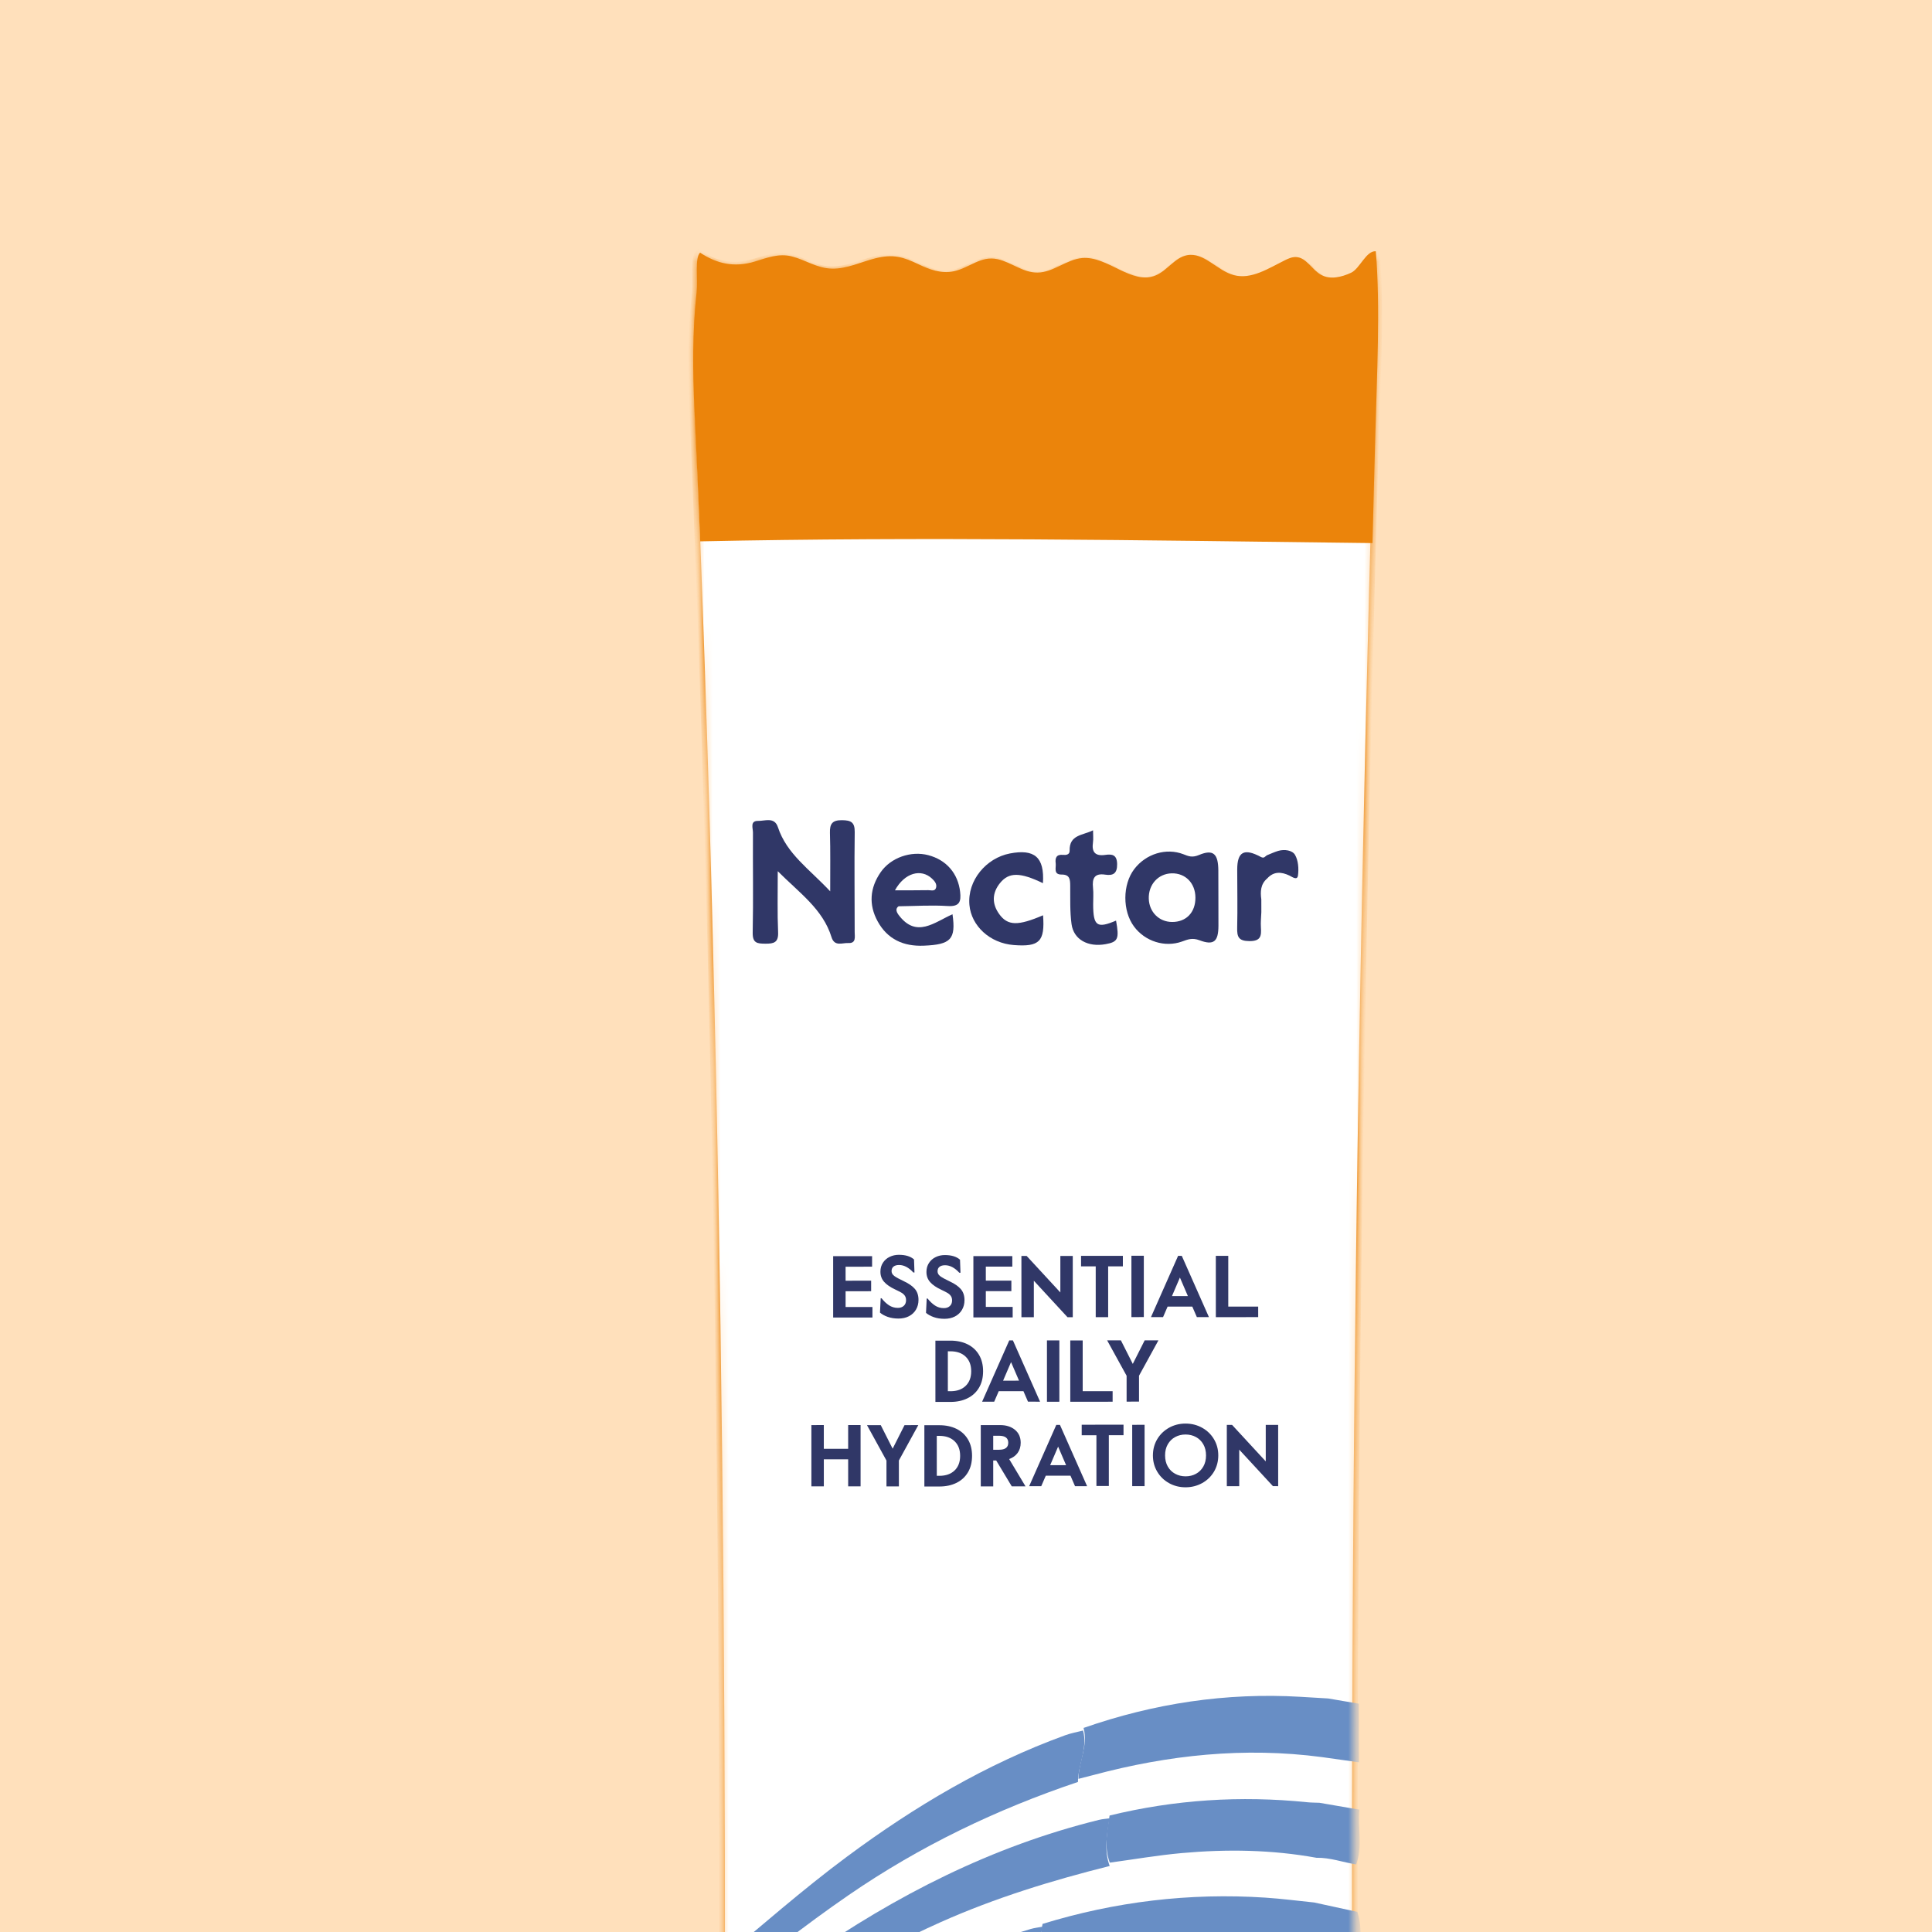<svg xmlns="http://www.w3.org/2000/svg" fill="none" viewBox="0 0 240 240" height="240" width="240">
<g clip-path="url(#clip0_6008_316)">
<rect fill="#FFE0BB" height="240" width="240"></rect>
<g filter="url(#filter0_d_6008_316)">
<mask height="385" width="87" y="27" x="77" maskUnits="userSpaceOnUse" style="mask-type:luminance" id="mask0_6008_316">
<path fill="white" d="M80.946 343.661C80.985 343.646 81.022 343.626 81.062 343.611C81.04 345.359 81.02 347.166 80.959 349.06C80.96 349.761 80.961 350.461 80.965 351.162C80.965 351.282 80.966 351.399 80.969 351.518C80.839 362.396 80.688 374.782 80.545 385.856C80.494 385.849 80.443 385.854 80.392 385.843C80.367 387.49 80.341 389.139 80.316 390.785C80.375 390.744 80.424 390.696 80.483 390.655C80.456 392.75 80.43 394.789 80.404 396.728C80.327 397.165 80.34 397.617 80.341 398.069C80.345 399.043 80.345 400.017 80.346 400.991C80.299 404.505 80.634 407.378 80.596 409.906C85.378 410.016 89.766 410.688 94.552 410.866C106.662 411.318 118.818 411.114 130.933 410.982C141.71 410.865 152.489 410.677 163.254 410.173C163.109 405.588 162.991 401 162.849 396.415C162.852 396.292 162.861 396.169 162.837 396.046C162.816 395.409 162.801 394.772 162.781 394.136C162.808 394.137 162.832 394.137 162.856 394.138C162.857 392.5 162.855 390.862 162.855 389.227C162.78 389.216 162.708 389.208 162.635 389.197C162.565 386.771 162.488 384.347 162.42 381.921C162.541 381.303 162.367 380.641 162.463 380.02C162.431 380.004 162.398 379.988 162.362 379.974C162.342 379.301 162.322 378.628 162.302 377.957C162.567 377.239 162.33 376.446 162.445 375.705C162.373 375.667 162.305 375.628 162.233 375.589C162.165 373.071 162.075 370.552 162.057 368.056C162.055 366.652 162.05 365.25 162.048 363.846C161.995 363.814 161.941 363.785 161.89 363.753C161.864 362.726 161.853 361.699 161.83 360.672C161.898 360.711 161.967 360.747 162.032 360.785C162.024 359 162.02 357.211 162.012 355.425C161.909 355.414 161.817 355.377 161.721 355.35C161.692 354.053 161.672 352.756 161.643 351.458C161.632 349.215 161.62 346.971 161.611 344.728C161.575 344.727 161.545 344.711 161.509 344.704C161.37 338.029 161.218 331.357 161.103 324.683C161.13 324.696 161.157 324.712 161.184 324.725C161.067 322.454 161.289 320.164 160.966 317.906C160.855 310.943 160.801 303.979 160.747 297.03C160.738 294.673 160.729 292.319 160.723 289.962C160.693 289.952 160.666 289.939 160.639 289.929C160.618 287.958 160.593 285.991 160.572 284.024C160.614 284.043 160.659 284.063 160.701 284.079C160.692 281.824 160.687 279.568 160.678 277.312C160.615 277.302 160.558 277.272 160.498 277.259C160.286 252.037 160.242 226.814 160.359 201.588C160.478 176.366 160.758 151.142 161.191 125.921C161.625 100.701 162.21 75.485 162.942 50.272C163.145 43.296 163.636 34.554 163.075 27.613C161.866 27.52 161.074 29.768 159.986 30.268C158.798 30.813 157.364 31.154 156.226 30.507C155.103 29.87 154.418 28.359 153.133 28.286C152.644 28.258 152.171 28.458 151.731 28.674C149.683 29.669 147.522 31.098 145.332 30.492C143.265 29.92 141.645 27.607 139.536 27.986C137.986 28.266 137.03 29.913 135.566 30.497C132.58 31.683 129.634 28.024 126.438 28.277C124.48 28.433 122.822 30.047 120.861 30.058C119.028 30.069 117.601 28.751 115.874 28.369C113.737 27.899 112.386 29.441 110.386 29.848C108.835 30.161 107.386 29.614 105.998 28.945C104.084 28.023 102.858 27.651 100.676 28.173C98.863 28.606 97.113 29.489 95.209 29.44C93.328 29.392 91.934 28.339 90.184 27.891C88.575 27.481 87.118 28.052 85.581 28.511C82.992 29.28 80.821 28.751 78.755 27.368C78.069 28.008 78.477 30.756 78.311 32.227C77.743 37.313 77.778 42.062 77.998 47.184C78.228 52.589 78.447 57.993 78.653 63.398C80.302 106.642 81.172 149.912 81.527 193.184C81.709 215.473 81.751 237.762 81.697 260.051C81.466 261.105 81.431 262.159 81.684 263.216C81.68 264.854 81.667 266.491 81.663 268.129C81.615 268.155 81.569 268.185 81.519 268.211C81.523 269.564 81.526 270.919 81.529 272.271C81.569 272.247 81.606 272.227 81.646 272.203C81.639 273.463 81.636 274.72 81.629 275.979C81.599 275.985 81.574 275.999 81.544 276.005C81.545 277.575 81.549 279.142 81.55 280.713C81.568 280.701 81.59 280.692 81.608 280.68C81.599 282.309 81.595 283.94 81.586 285.569C81.506 286.24 81.55 286.923 81.578 287.606C81.575 287.735 81.578 287.867 81.578 287.996C81.583 288.279 81.591 288.559 81.576 288.832C81.562 290.731 81.549 292.626 81.537 294.525C81.536 294.679 81.529 294.829 81.531 294.983C81.514 297.416 81.491 299.846 81.471 302.279C81.184 303.639 81.331 305.06 81.237 306.446C81.307 306.423 81.368 306.391 81.438 306.368C81.427 307.806 81.416 309.244 81.402 310.679C81.35 310.705 81.298 310.731 81.249 310.758C81.255 312.884 81.264 315.011 81.269 317.138C81.297 317.123 81.324 317.108 81.352 317.094C81.335 318.888 81.325 320.679 81.308 322.473C81.261 322.81 81.276 323.161 81.277 323.508C81.277 324.119 81.28 324.734 81.281 325.345C81.254 327.689 81.212 331.382 81.162 335.925C80.773 338.494 81.168 341.094 80.954 343.67L80.946 343.661Z"></path>
</mask>
<g mask="url(#mask0_6008_316)">
<mask fill="white" id="path-2-inside-1_6008_316">
<path d="M80.945 343.66C80.985 343.646 81.022 343.625 81.061 343.611C81.04 345.359 81.02 347.165 80.959 349.059C80.96 349.76 80.961 350.461 80.965 351.161C80.965 351.281 80.965 351.398 80.968 351.518C80.839 362.396 80.688 374.782 80.545 385.856C80.494 385.848 80.443 385.853 80.391 385.843C80.367 387.489 80.341 389.138 80.316 390.785C80.375 390.743 80.424 390.696 80.483 390.654C80.456 392.749 80.43 394.789 80.404 396.727C80.327 397.165 80.34 397.617 80.341 398.068C80.345 399.042 80.345 400.017 80.346 400.991C80.299 404.505 80.634 407.377 80.596 409.905C85.378 410.016 89.766 410.688 94.552 410.866C106.662 411.318 118.819 411.113 130.934 410.982C141.711 410.865 152.49 410.677 163.255 410.173C163.11 405.588 162.993 401 162.851 396.415C162.854 396.292 162.863 396.169 162.838 396.046C162.818 395.409 162.803 394.773 162.782 394.136C162.809 394.137 162.834 394.137 162.858 394.138C162.858 392.5 162.856 390.862 162.857 389.227C162.781 389.216 162.709 389.208 162.637 389.197C162.566 386.771 162.489 384.347 162.422 381.921C162.542 381.304 162.368 380.642 162.465 380.02C162.432 380.004 162.399 379.988 162.363 379.975C162.343 379.301 162.324 378.628 162.304 377.957C162.569 377.239 162.331 376.446 162.446 375.705C162.375 375.667 162.306 375.628 162.235 375.589C162.166 373.071 162.076 370.552 162.059 368.056C162.057 366.652 162.052 365.251 162.05 363.846C161.996 363.814 161.942 363.785 161.892 363.753C161.865 362.726 161.854 361.699 161.831 360.672C161.899 360.711 161.968 360.747 162.034 360.785C162.026 359 162.021 357.211 162.013 355.426C161.911 355.414 161.818 355.378 161.722 355.351C161.693 354.053 161.673 352.756 161.645 351.458C161.633 349.215 161.621 346.971 161.612 344.728C161.576 344.727 161.546 344.711 161.51 344.704C161.371 338.029 161.219 331.357 161.104 324.683C161.131 324.696 161.158 324.712 161.185 324.725C161.068 322.454 161.29 320.164 160.967 317.907C160.856 310.944 160.802 303.979 160.748 297.03C160.739 294.673 160.73 292.319 160.724 289.962C160.694 289.952 160.667 289.939 160.64 289.929C160.619 287.959 160.594 285.991 160.573 284.024C160.615 284.044 160.66 284.063 160.701 284.08C160.693 281.824 160.688 279.568 160.679 277.313C160.616 277.302 160.559 277.273 160.499 277.259C160.286 252.037 160.243 226.814 160.359 201.589C160.478 176.366 160.758 151.142 161.192 125.922C161.625 100.702 162.209 75.485 162.942 50.273C163.145 43.296 163.636 34.554 163.074 27.613C161.865 27.521 161.073 29.768 159.986 30.269C158.798 30.813 157.364 31.154 156.226 30.508C155.102 29.87 154.417 28.359 153.132 28.287C152.644 28.259 152.171 28.459 151.73 28.675C149.682 29.67 147.521 31.099 145.331 30.492C143.264 29.92 141.644 27.608 139.535 27.987C137.985 28.267 137.03 29.914 135.566 30.497C132.58 31.683 129.633 28.025 126.437 28.278C124.479 28.433 122.821 30.047 120.86 30.058C119.027 30.07 117.6 28.752 115.872 28.369C113.736 27.899 112.385 29.441 110.384 29.848C108.833 30.161 107.385 29.614 105.996 28.945C104.083 28.024 102.856 27.651 100.675 28.173C98.861 28.606 97.112 29.489 95.207 29.44C93.326 29.392 91.933 28.339 90.183 27.891C88.573 27.481 87.116 28.052 85.579 28.511C82.99 29.28 80.819 28.751 78.754 27.368C78.067 28.008 78.475 30.756 78.309 32.227C77.741 37.313 77.776 42.062 77.996 47.184C78.226 52.589 78.445 57.993 78.652 63.398C80.301 106.642 81.17 149.912 81.526 193.184C81.708 215.473 81.751 237.762 81.697 260.051C81.466 261.105 81.431 262.158 81.683 263.216C81.679 264.853 81.666 266.491 81.663 268.129C81.614 268.155 81.568 268.185 81.519 268.211C81.522 269.563 81.525 270.918 81.529 272.271C81.569 272.247 81.605 272.226 81.645 272.203C81.638 273.463 81.635 274.719 81.629 275.979C81.598 275.984 81.574 275.999 81.543 276.004C81.544 277.575 81.548 279.142 81.549 280.712C81.568 280.7 81.589 280.692 81.608 280.68C81.598 282.308 81.595 283.94 81.585 285.568C81.505 286.239 81.549 286.923 81.578 287.605C81.575 287.734 81.577 287.867 81.577 287.996C81.582 288.279 81.591 288.558 81.575 288.831C81.562 290.73 81.549 292.626 81.536 294.524C81.535 294.678 81.528 294.829 81.531 294.982C81.514 297.416 81.491 299.846 81.471 302.279C81.184 303.639 81.331 305.059 81.236 306.446C81.306 306.423 81.368 306.391 81.438 306.368C81.427 307.806 81.416 309.244 81.402 310.678C81.35 310.705 81.298 310.731 81.249 310.757C81.255 312.884 81.263 315.011 81.269 317.137C81.296 317.122 81.324 317.108 81.351 317.093C81.335 318.887 81.324 320.678 81.308 322.473C81.26 322.809 81.276 323.16 81.276 323.507C81.277 324.119 81.28 324.734 81.28 325.345C81.253 327.689 81.212 331.381 81.161 335.925C80.772 338.493 81.168 341.094 80.954 343.669L80.945 343.66Z"></path>
</mask>
<path mask="url(#path-2-inside-1_6008_316)" stroke-width="0.687" stroke="#EB840B" fill="white" d="M80.945 343.66C80.985 343.646 81.022 343.625 81.061 343.611C81.04 345.359 81.02 347.165 80.959 349.059C80.96 349.76 80.961 350.461 80.965 351.161C80.965 351.281 80.965 351.398 80.968 351.518C80.839 362.396 80.688 374.782 80.545 385.856C80.494 385.848 80.443 385.853 80.391 385.843C80.367 387.489 80.341 389.138 80.316 390.785C80.375 390.743 80.424 390.696 80.483 390.654C80.456 392.749 80.43 394.789 80.404 396.727C80.327 397.165 80.34 397.617 80.341 398.068C80.345 399.042 80.345 400.017 80.346 400.991C80.299 404.505 80.634 407.377 80.596 409.905C85.378 410.016 89.766 410.688 94.552 410.866C106.662 411.318 118.819 411.113 130.934 410.982C141.711 410.865 152.49 410.677 163.255 410.173C163.11 405.588 162.993 401 162.851 396.415C162.854 396.292 162.863 396.169 162.838 396.046C162.818 395.409 162.803 394.773 162.782 394.136C162.809 394.137 162.834 394.137 162.858 394.138C162.858 392.5 162.856 390.862 162.857 389.227C162.781 389.216 162.709 389.208 162.637 389.197C162.566 386.771 162.489 384.347 162.422 381.921C162.542 381.304 162.368 380.642 162.465 380.02C162.432 380.004 162.399 379.988 162.363 379.975C162.343 379.301 162.324 378.628 162.304 377.957C162.569 377.239 162.331 376.446 162.446 375.705C162.375 375.667 162.306 375.628 162.235 375.589C162.166 373.071 162.076 370.552 162.059 368.056C162.057 366.652 162.052 365.251 162.05 363.846C161.996 363.814 161.942 363.785 161.892 363.753C161.865 362.726 161.854 361.699 161.831 360.672C161.899 360.711 161.968 360.747 162.034 360.785C162.026 359 162.021 357.211 162.013 355.426C161.911 355.414 161.818 355.378 161.722 355.351C161.693 354.053 161.673 352.756 161.645 351.458C161.633 349.215 161.621 346.971 161.612 344.728C161.576 344.727 161.546 344.711 161.51 344.704C161.371 338.029 161.219 331.357 161.104 324.683C161.131 324.696 161.158 324.712 161.185 324.725C161.068 322.454 161.29 320.164 160.967 317.907C160.856 310.944 160.802 303.979 160.748 297.03C160.739 294.673 160.73 292.319 160.724 289.962C160.694 289.952 160.667 289.939 160.64 289.929C160.619 287.959 160.594 285.991 160.573 284.024C160.615 284.044 160.66 284.063 160.701 284.08C160.693 281.824 160.688 279.568 160.679 277.313C160.616 277.302 160.559 277.273 160.499 277.259C160.286 252.037 160.243 226.814 160.359 201.589C160.478 176.366 160.758 151.142 161.192 125.922C161.625 100.702 162.209 75.485 162.942 50.273C163.145 43.296 163.636 34.554 163.074 27.613C161.865 27.521 161.073 29.768 159.986 30.269C158.798 30.813 157.364 31.154 156.226 30.508C155.102 29.87 154.417 28.359 153.132 28.287C152.644 28.259 152.171 28.459 151.73 28.675C149.682 29.67 147.521 31.099 145.331 30.492C143.264 29.92 141.644 27.608 139.535 27.987C137.985 28.267 137.03 29.914 135.566 30.497C132.58 31.683 129.633 28.025 126.437 28.278C124.479 28.433 122.821 30.047 120.86 30.058C119.027 30.07 117.6 28.752 115.872 28.369C113.736 27.899 112.385 29.441 110.384 29.848C108.833 30.161 107.385 29.614 105.996 28.945C104.083 28.024 102.856 27.651 100.675 28.173C98.861 28.606 97.112 29.489 95.207 29.44C93.326 29.392 91.933 28.339 90.183 27.891C88.573 27.481 87.116 28.052 85.579 28.511C82.99 29.28 80.819 28.751 78.754 27.368C78.067 28.008 78.475 30.756 78.309 32.227C77.741 37.313 77.776 42.062 77.996 47.184C78.226 52.589 78.445 57.993 78.652 63.398C80.301 106.642 81.17 149.912 81.526 193.184C81.708 215.473 81.751 237.762 81.697 260.051C81.466 261.105 81.431 262.158 81.683 263.216C81.679 264.853 81.666 266.491 81.663 268.129C81.614 268.155 81.568 268.185 81.519 268.211C81.522 269.563 81.525 270.918 81.529 272.271C81.569 272.247 81.605 272.226 81.645 272.203C81.638 273.463 81.635 274.719 81.629 275.979C81.598 275.984 81.574 275.999 81.543 276.004C81.544 277.575 81.548 279.142 81.549 280.712C81.568 280.7 81.589 280.692 81.608 280.68C81.598 282.308 81.595 283.94 81.585 285.568C81.505 286.239 81.549 286.923 81.578 287.605C81.575 287.734 81.577 287.867 81.577 287.996C81.582 288.279 81.591 288.558 81.575 288.831C81.562 290.73 81.549 292.626 81.536 294.524C81.535 294.678 81.528 294.829 81.531 294.982C81.514 297.416 81.491 299.846 81.471 302.279C81.184 303.639 81.331 305.059 81.236 306.446C81.306 306.423 81.368 306.391 81.438 306.368C81.427 307.806 81.416 309.244 81.402 310.678C81.35 310.705 81.298 310.731 81.249 310.757C81.255 312.884 81.263 315.011 81.269 317.137C81.296 317.122 81.324 317.108 81.351 317.093C81.335 318.887 81.324 320.678 81.308 322.473C81.26 322.809 81.276 323.16 81.276 323.507C81.277 324.119 81.28 324.734 81.28 325.345C81.253 327.689 81.212 331.381 81.161 335.925C80.772 338.493 81.168 341.094 80.954 343.669L80.945 343.66Z"></path>
<path fill="#688EC5" d="M129.848 227.801C122.679 229.596 115.639 231.753 108.872 234.769C99.645 238.885 91.142 244.182 83.015 250.117C82.453 250.53 81.858 250.895 81.277 251.283C81.272 249.914 81.264 248.542 81.259 247.172C84.887 244.513 88.465 241.775 92.158 239.202C103.296 231.448 115.235 225.346 128.516 222.072C128.942 221.967 129.387 221.942 129.824 221.88C129.519 223.854 129.12 225.828 129.848 227.798L129.848 227.801Z"></path>
<path fill="#688EC5" d="M125.913 217.359C115.79 220.762 106.263 225.34 97.452 231.396C91.947 235.181 86.718 239.305 81.575 243.554C80.806 242.346 81.355 241.005 81.185 239.737C86.507 235.319 91.692 230.732 97.258 226.607C105.625 220.405 114.502 215.126 124.338 211.554C125.049 211.294 125.806 211.164 126.541 210.972C127.14 213.183 125.927 215.21 125.906 217.358L125.913 217.359Z"></path>
<path fill="#688EC5" d="M125.969 216.975C125.986 214.847 127.202 212.839 126.604 210.65C135.329 207.605 144.3 206.236 153.56 206.785C154.701 206.853 155.845 206.921 156.986 206.989C158.258 207.206 159.531 207.423 160.803 207.639C160.805 210.068 160.811 212.493 160.813 214.921C159.28 214.704 157.746 214.49 156.21 214.272C146.581 213 137.14 214.004 127.818 216.502C127.202 216.667 126.584 216.818 125.966 216.978L125.969 216.975Z"></path>
<path fill="#688EC5" d="M121.514 234.992C130.529 232.225 139.75 231.112 149.178 231.73C151.206 231.862 153.225 232.129 155.248 232.333C157.036 232.721 158.824 233.108 160.612 233.499C161.361 235.678 160.793 237.934 161.009 240.144C147.842 236.136 134.666 236.858 121.488 240.075C121.722 238.381 121.096 236.684 121.514 234.992Z"></path>
<path fill="#688EC5" d="M129.862 227.386C129.132 225.438 129.532 223.485 129.837 221.532C137.92 219.558 146.107 219.035 154.388 219.88C154.89 219.932 155.4 219.926 155.907 219.948C157.559 220.234 159.214 220.517 160.866 220.803C160.642 223.065 161.298 225.379 160.467 227.605C158.821 227.344 157.232 226.743 155.535 226.781C149.978 225.77 144.375 225.692 138.773 226.199C135.792 226.468 132.835 226.982 129.866 227.383L129.862 227.386Z"></path>
<path fill="#688EC5" d="M121.496 235.342C121.078 237.057 121.703 238.777 121.469 240.494C115.473 242.361 109.525 244.345 103.795 246.954C96.442 250.302 89.442 254.256 82.658 258.612C82.231 258.884 81.783 259.123 81.347 259.377C81.343 257.98 81.339 256.584 81.335 255.188C85.977 252.188 90.531 249.046 95.368 246.347C103.226 241.964 111.362 238.219 120.011 235.633C120.493 235.49 121 235.436 121.496 235.342Z"></path>
<path fill="#303767" d="M95.131 106.734C95.126 103.908 95.167 101.686 95.098 99.468C95.062 98.334 95.398 97.871 96.602 97.887C97.7 97.9 98.192 98.127 98.176 99.367C98.118 103.505 98.175 107.643 98.171 111.782C98.172 112.373 98.383 113.205 97.366 113.148C96.634 113.108 95.667 113.625 95.294 112.418C94.22 108.943 91.344 106.955 88.615 104.223C88.621 107.028 88.554 109.415 88.659 111.79C88.716 113.075 88.152 113.235 87.082 113.228C86.055 113.22 85.476 113.165 85.503 111.837C85.589 107.7 85.51 103.561 85.535 99.422C85.54 98.887 85.138 97.955 86.177 97.975C87.03 97.992 88.208 97.452 88.637 98.759C89.73 102.081 92.533 103.948 95.135 106.731L95.131 106.734Z"></path>
<path fill="#303767" d="M143.354 107.569C143.356 108.71 143.364 109.854 143.359 110.995C143.353 112.925 142.815 113.486 141.015 112.806C140.09 112.458 139.545 112.707 138.822 112.964C136.697 113.72 134.253 112.947 132.879 111.107C131.426 109.161 131.435 105.888 132.901 103.962C134.351 102.057 136.871 101.29 139.005 102.116C139.642 102.362 140.086 102.569 140.946 102.209C142.741 101.454 143.334 102.084 143.346 104.143C143.351 105.284 143.352 106.428 143.354 107.569ZM140.5 107.498C140.488 105.703 139.255 104.447 137.549 104.489C135.874 104.531 134.655 105.882 134.706 107.636C134.756 109.295 135.982 110.523 137.598 110.531C139.361 110.54 140.512 109.337 140.5 107.498Z"></path>
<path fill="#303767" d="M103.621 109.646C105.838 112.619 108.097 110.542 110.324 109.574C110.763 112.685 110.122 113.342 106.737 113.477C104.231 113.581 102.238 112.673 101.024 110.451C99.889 108.381 100.055 106.292 101.402 104.347C102.654 102.538 105.16 101.666 107.31 102.23C109.574 102.824 111.013 104.51 111.27 106.79C111.408 107.999 111.208 108.646 109.72 108.549C107.697 108.42 105.659 108.557 103.627 108.581C103.276 108.821 103.274 109.176 103.621 109.646ZM103.175 106.596C104.711 106.593 106.015 106.605 107.319 106.581C107.655 106.574 108.143 106.77 108.281 106.275C108.409 105.81 108.1 105.444 107.771 105.139C106.423 103.874 104.378 104.406 103.175 106.596Z"></path>
<path fill="#303767" d="M121.558 105.711C118.737 104.349 117.341 104.328 116.24 105.678C115.237 106.905 115.197 108.257 116.118 109.54C117.181 111.022 118.458 111.031 121.573 109.699C121.815 112.952 121.131 113.645 117.934 113.397C114.95 113.166 112.66 111.006 112.426 108.425C112.146 105.361 114.52 102.589 117.432 102.025C120.507 101.43 121.762 102.47 121.558 105.708L121.558 105.711Z"></path>
<path fill="#303767" d="M127.781 99.142C127.781 99.755 127.837 100.204 127.774 100.635C127.59 101.885 128.072 102.379 129.323 102.196C130.146 102.077 130.754 102.175 130.773 103.335C130.792 104.522 130.267 104.8 129.292 104.652C127.965 104.449 127.653 105.104 127.779 106.279C127.853 106.971 127.793 107.678 127.796 108.377C127.809 111.04 128.276 111.365 130.64 110.361C131.052 112.642 130.888 113.012 129.326 113.29C127.148 113.679 125.374 112.719 125.111 110.798C124.897 109.231 124.962 107.626 124.947 106.034C124.938 105.27 124.906 104.631 123.887 104.641C122.823 104.651 123.213 103.796 123.142 103.242C123.055 102.577 123.225 102.115 124.04 102.195C124.426 102.232 124.885 102.183 124.873 101.673C124.826 99.672 126.493 99.789 127.784 99.142L127.781 99.142Z"></path>
<path fill="#303767" d="M149.369 102.251C149.841 102.064 150.301 101.843 150.787 101.699C151.572 101.468 152.538 101.625 152.869 102.188C153.279 102.885 153.351 103.911 153.241 104.748C153.151 105.417 152.534 104.938 152.179 104.766C151.174 104.29 150.238 104.223 149.419 105.121C148.589 105.826 148.551 106.757 148.685 107.732C148.687 108.256 148.686 108.783 148.688 109.308C148.666 109.938 148.592 110.571 148.634 111.197C148.705 112.26 148.628 112.92 147.199 112.907C145.841 112.897 145.659 112.362 145.687 111.231C145.745 108.833 145.692 106.432 145.692 104.029C145.692 101.809 146.541 101.332 148.619 102.449C149.047 102.678 149.143 102.386 149.372 102.248L149.369 102.251Z"></path>
</g>
<path fill="#EB840B" d="M78.282 47.173C78.528 52.531 78.762 57.888 78.983 63.249C106.839 62.664 133.341 63.105 162.496 63.465C162.619 58.155 162.717 55.158 162.852 49.845C163.031 42.876 163.49 34.141 162.907 27.211C161.703 27.124 160.923 29.373 159.842 29.878C158.661 30.428 157.234 30.776 156.099 30.135C154.979 29.504 154.292 28.001 153.013 27.932C152.526 27.906 152.056 28.108 151.618 28.326C149.583 29.331 147.437 30.769 145.254 30.174C143.191 29.615 141.574 27.311 139.473 27.7C137.931 27.987 136.986 29.637 135.53 30.227C132.562 31.426 129.616 27.786 126.436 28.055C124.487 28.22 122.842 29.84 120.89 29.861C119.068 29.881 117.64 28.572 115.919 28.198C113.791 27.74 112.451 29.286 110.461 29.702C108.918 30.023 107.471 29.484 106.09 28.823C104.182 27.911 102.96 27.545 100.79 28.077C98.986 28.518 97.248 29.409 95.352 29.37C93.479 29.331 92.088 28.286 90.344 27.848C88.741 27.446 87.292 28.024 85.764 28.489C83.189 29.27 81.026 28.753 78.966 27.381C78.285 28.024 78.7 30.767 78.54 32.237C77.992 37.321 78.043 42.064 78.279 47.179L78.282 47.173Z"></path>
<path fill="#303767" d="M95.497 152.047L100.335 152.046L100.335 153.353L97.042 153.355L97.043 155.095L100.216 155.093L100.216 156.4L97.043 156.401L97.043 158.36L100.378 158.359L100.379 159.665L95.498 159.665L95.497 152.05L95.497 152.047Z"></path>
<path fill="#303767" d="M102.287 159.591C101.894 159.453 101.569 159.274 101.315 159.057L101.402 157.272L101.509 157.275C101.799 157.643 102.107 157.933 102.434 158.149C102.761 158.361 103.127 158.47 103.533 158.47C103.837 158.47 104.084 158.386 104.272 158.215C104.46 158.043 104.554 157.812 104.554 157.513C104.552 157.295 104.504 157.113 104.403 156.963C104.301 156.813 104.163 156.687 103.984 156.582C103.805 156.477 103.546 156.346 103.206 156.185C102.597 155.901 102.14 155.588 101.831 155.24C101.522 154.892 101.368 154.468 101.369 153.967C101.369 153.545 101.475 153.176 101.684 152.857C101.893 152.539 102.172 152.295 102.522 152.128C102.87 151.96 103.246 151.878 103.652 151.877C104.484 151.876 105.116 152.071 105.544 152.455L105.599 154.076L105.458 154.073C104.884 153.453 104.295 153.142 103.687 153.142C103.398 153.142 103.169 153.205 103.004 153.334C102.839 153.459 102.755 153.651 102.753 153.903C102.754 154.137 102.863 154.336 103.084 154.5C103.305 154.668 103.709 154.889 104.296 155.165C104.889 155.442 105.34 155.756 105.643 156.106C105.946 156.457 106.099 156.915 106.099 157.481C106.099 157.93 105.996 158.33 105.789 158.683C105.582 159.035 105.29 159.309 104.915 159.504C104.539 159.699 104.104 159.797 103.61 159.796C103.124 159.796 102.683 159.728 102.29 159.591L102.287 159.591Z"></path>
<path fill="#303767" d="M108.004 159.621C107.611 159.484 107.286 159.305 107.032 159.088L107.119 157.303L107.226 157.305C107.516 157.674 107.823 157.963 108.151 158.179C108.478 158.395 108.841 158.501 109.25 158.5C109.554 158.501 109.801 158.417 109.989 158.245C110.177 158.074 110.271 157.842 110.271 157.544C110.272 157.326 110.221 157.143 110.119 156.994C110.018 156.844 109.879 156.718 109.7 156.613C109.521 156.508 109.263 156.376 108.922 156.215C108.314 155.932 107.854 155.618 107.548 155.271C107.239 154.923 107.085 154.498 107.086 153.997C107.086 153.576 107.192 153.206 107.401 152.888C107.61 152.569 107.889 152.326 108.236 152.158C108.583 151.99 108.96 151.909 109.365 151.908C110.198 151.907 110.829 152.102 111.257 152.486L111.313 154.107L111.171 154.104C110.598 153.483 110.008 153.173 109.4 153.172C109.112 153.173 108.883 153.235 108.715 153.364C108.549 153.49 108.465 153.682 108.466 153.934C108.468 154.168 108.577 154.367 108.798 154.531C109.018 154.699 109.422 154.919 110.009 155.196C110.602 155.473 111.054 155.786 111.356 156.137C111.659 156.488 111.813 156.946 111.813 157.512C111.813 157.961 111.709 158.361 111.502 158.713C111.295 159.066 111.004 159.339 110.628 159.535C110.253 159.73 109.818 159.828 109.323 159.827C108.838 159.826 108.397 159.759 108.004 159.621Z"></path>
<path fill="#303767" d="M112.917 152.037L117.754 152.036L117.755 153.343L114.462 153.345L114.463 155.085L117.636 155.083L117.636 156.39L114.463 156.391L114.462 158.35L117.798 158.348L117.799 159.655L112.918 159.655L112.917 152.04L112.917 152.037Z"></path>
<path fill="#303767" d="M118.884 152.018L119.536 152.019L123.721 156.554L123.721 152.02L125.263 152.019L125.264 159.632L124.613 159.631L120.427 155.096L120.428 159.63L118.886 159.631L118.884 152.018Z"></path>
<path fill="#303767" d="M128.117 153.315L126.293 153.314L126.292 152.008L131.486 152.008L131.487 153.315L129.659 153.314L129.66 159.622L128.115 159.624L128.114 153.315L128.117 153.315Z"></path>
<path fill="#303767" d="M132.551 151.995L134.089 151.993L134.09 159.612L132.549 159.614L132.548 151.995L132.551 151.995Z"></path>
<path fill="#303767" d="M138.347 152.003L138.805 152.004L142.177 159.616L140.677 159.615L140.111 158.31L137.044 158.31L136.48 159.614L134.98 159.614L138.35 152L138.347 152.003ZM139.564 157.004L138.573 154.7L137.585 157.006L139.564 157.004Z"></path>
<path fill="#303767" d="M143.038 152.005L144.58 152.004L144.58 158.312L148.297 158.312L148.298 159.619L143.036 159.62L143.034 152.005L143.038 152.005Z"></path>
<path fill="#303767" d="M108.199 162.539L110.07 162.538C110.866 162.539 111.573 162.689 112.184 162.988C112.795 163.289 113.272 163.727 113.613 164.299C113.954 164.872 114.124 165.555 114.123 166.345C114.122 167.135 113.954 167.817 113.614 168.391C113.273 168.964 112.797 169.4 112.185 169.701C111.574 170.002 110.867 170.153 110.072 170.152L108.2 170.153L108.199 162.539ZM110.072 168.824C110.867 168.825 111.499 168.602 111.956 168.159C112.417 167.717 112.645 167.11 112.646 166.342C112.646 165.573 112.416 164.969 111.955 164.526C111.494 164.083 110.866 163.864 110.07 163.863L109.745 163.862L109.746 168.82L110.072 168.821L110.072 168.824Z"></path>
<path fill="#303767" d="M117.37 162.509L117.828 162.51L121.2 170.122L119.701 170.121L119.135 168.816L116.068 168.816L115.503 170.123L114.003 170.123L117.373 162.509L117.37 162.509ZM118.587 167.51L117.597 165.206L116.608 167.512L118.587 167.51Z"></path>
<path fill="#303767" d="M122.059 162.511L123.597 162.51L123.599 170.128L122.058 170.13L122.056 162.511L122.059 162.511Z"></path>
<path fill="#303767" d="M124.954 162.514L126.496 162.513L126.497 168.821L130.214 168.822L130.214 170.128L124.955 170.129L124.954 162.514Z"></path>
<path fill="#303767" d="M131.948 166.897L129.532 162.504L131.241 162.502L132.719 165.429L134.196 162.503L135.905 162.501L133.493 166.896L133.494 170.114L131.952 170.116L131.951 166.897L131.948 166.897Z"></path>
<path fill="#303767" d="M92.796 173.028L94.338 173.026L94.338 175.974L97.362 175.973L97.361 173.025L98.904 173.023L98.905 180.637L97.363 180.639L97.362 177.279L94.339 177.28L94.339 180.64L92.794 180.642L92.793 173.028L92.796 173.028Z"></path>
<path fill="#303767" d="M102.117 177.429L99.701 173.036L101.41 173.034L102.888 175.961L104.365 173.034L106.074 173.033L103.662 177.428L103.663 180.646L102.121 180.647L102.12 177.429L102.117 177.429Z"></path>
<path fill="#303767" d="M106.828 173.046L108.699 173.045C109.495 173.046 110.201 173.196 110.812 173.494C111.424 173.796 111.9 174.233 112.241 174.806C112.583 175.379 112.753 176.062 112.752 176.852C112.751 177.641 112.583 178.323 112.242 178.897C111.901 179.471 111.425 179.907 110.814 180.208C110.202 180.509 109.496 180.66 108.7 180.659L106.829 180.66L106.828 173.046ZM108.697 179.331C109.496 179.332 110.124 179.108 110.582 178.666C111.043 178.224 111.273 177.617 111.271 176.848C111.272 176.08 111.041 175.476 110.581 175.033C110.12 174.59 109.491 174.371 108.696 174.369L108.37 174.369L108.371 179.327L108.697 179.328L108.697 179.331Z"></path>
<path fill="#303767" d="M113.835 173.028L116.238 173.029C116.99 173.029 117.607 173.223 118.081 173.614C118.555 174.005 118.793 174.542 118.794 175.225C118.793 175.716 118.668 176.138 118.415 176.486C118.161 176.834 117.809 177.088 117.36 177.248L119.394 180.641L117.686 180.642L115.75 177.424L115.381 177.425L115.382 180.644L113.836 180.645L113.835 173.031L113.835 173.028ZM116.106 176.094C116.868 176.094 117.249 175.804 117.249 175.223C117.249 174.642 116.868 174.354 116.109 174.354L115.381 174.354L115.381 176.094L116.109 176.094L116.106 176.094Z"></path>
<path fill="#303767" d="M123.214 173.007L123.672 173.008L127.044 180.62L125.544 180.62L124.978 179.314L121.912 179.315L121.347 180.618L119.847 180.618L123.217 173.004L123.214 173.007ZM124.434 178.009L123.443 175.705L122.455 178.01L124.434 178.009Z"></path>
<path fill="#303767" d="M128.201 174.291L126.373 174.29L126.373 172.983L131.567 172.981L131.567 174.287L129.743 174.286L129.744 180.595L128.202 180.596L128.201 174.288L128.201 174.291Z"></path>
<path fill="#303767" d="M132.646 172.996L134.184 172.994L134.185 180.613L132.647 180.614L132.646 172.996Z"></path>
<path fill="#303767" d="M137.225 180.241C136.605 179.896 136.117 179.425 135.758 178.821C135.398 178.221 135.219 177.547 135.219 176.8C135.219 176.054 135.399 175.378 135.756 174.777C136.116 174.176 136.605 173.704 137.224 173.357C137.843 173.014 138.528 172.84 139.272 172.841C140.019 172.841 140.704 173.012 141.327 173.357C141.949 173.702 142.441 174.173 142.8 174.776C143.159 175.377 143.339 176.054 143.339 176.797C143.338 177.544 143.158 178.22 142.802 178.821C142.442 179.422 141.952 179.897 141.328 180.24C140.703 180.584 140.02 180.757 139.273 180.757C138.526 180.757 137.844 180.586 137.222 180.241L137.225 180.241ZM140.568 179.081C140.953 178.871 141.258 178.57 141.481 178.179C141.704 177.787 141.818 177.328 141.817 176.796C141.816 176.268 141.706 175.808 141.48 175.416C141.255 175.024 140.951 174.723 140.568 174.515C140.182 174.304 139.751 174.2 139.275 174.199C138.804 174.198 138.375 174.303 137.986 174.513C137.598 174.723 137.293 175.024 137.067 175.416C136.841 175.808 136.73 176.269 136.731 176.798C136.732 177.327 136.843 177.787 137.068 178.179C137.293 178.571 137.597 178.872 137.986 179.08C138.375 179.291 138.804 179.395 139.274 179.396C139.753 179.396 140.183 179.292 140.568 179.081Z"></path>
<path fill="#303767" d="M144.4 173.003L145.051 173.004L149.237 177.539L149.236 173.006L150.778 173.004L150.779 180.618L150.128 180.616L145.942 176.081L145.943 180.618L144.401 180.62L144.4 173.006L144.4 173.003Z"></path>
</g>
</g>
<defs>
<filter color-interpolation-filters="sRGB" filterUnits="userSpaceOnUse" height="399.879" width="95.158" y="27.208" x="77.849" id="filter0_d_6008_316">
<feFlood result="BackgroundImageFix" flood-opacity="0"></feFlood>
<feColorMatrix result="hardAlpha" values="0 0 0 0 0 0 0 0 0 0 0 0 0 0 0 0 0 0 127 0" type="matrix" in="SourceAlpha"></feColorMatrix>
<feOffset dy="4" dx="8"></feOffset>
<feComposite operator="out" in2="hardAlpha"></feComposite>
<feColorMatrix values="0 0 0 0 0 0 0 0 0 0 0 0 0 0 0 0 0 0 0.18 0" type="matrix"></feColorMatrix>
<feBlend result="effect1_dropShadow_6008_316" in2="BackgroundImageFix" mode="normal"></feBlend>
<feBlend result="shape" in2="effect1_dropShadow_6008_316" in="SourceGraphic" mode="normal"></feBlend>
</filter>
<clipPath id="clip0_6008_316">
<rect fill="white" height="240" width="240"></rect>
</clipPath>
</defs>
</svg>

